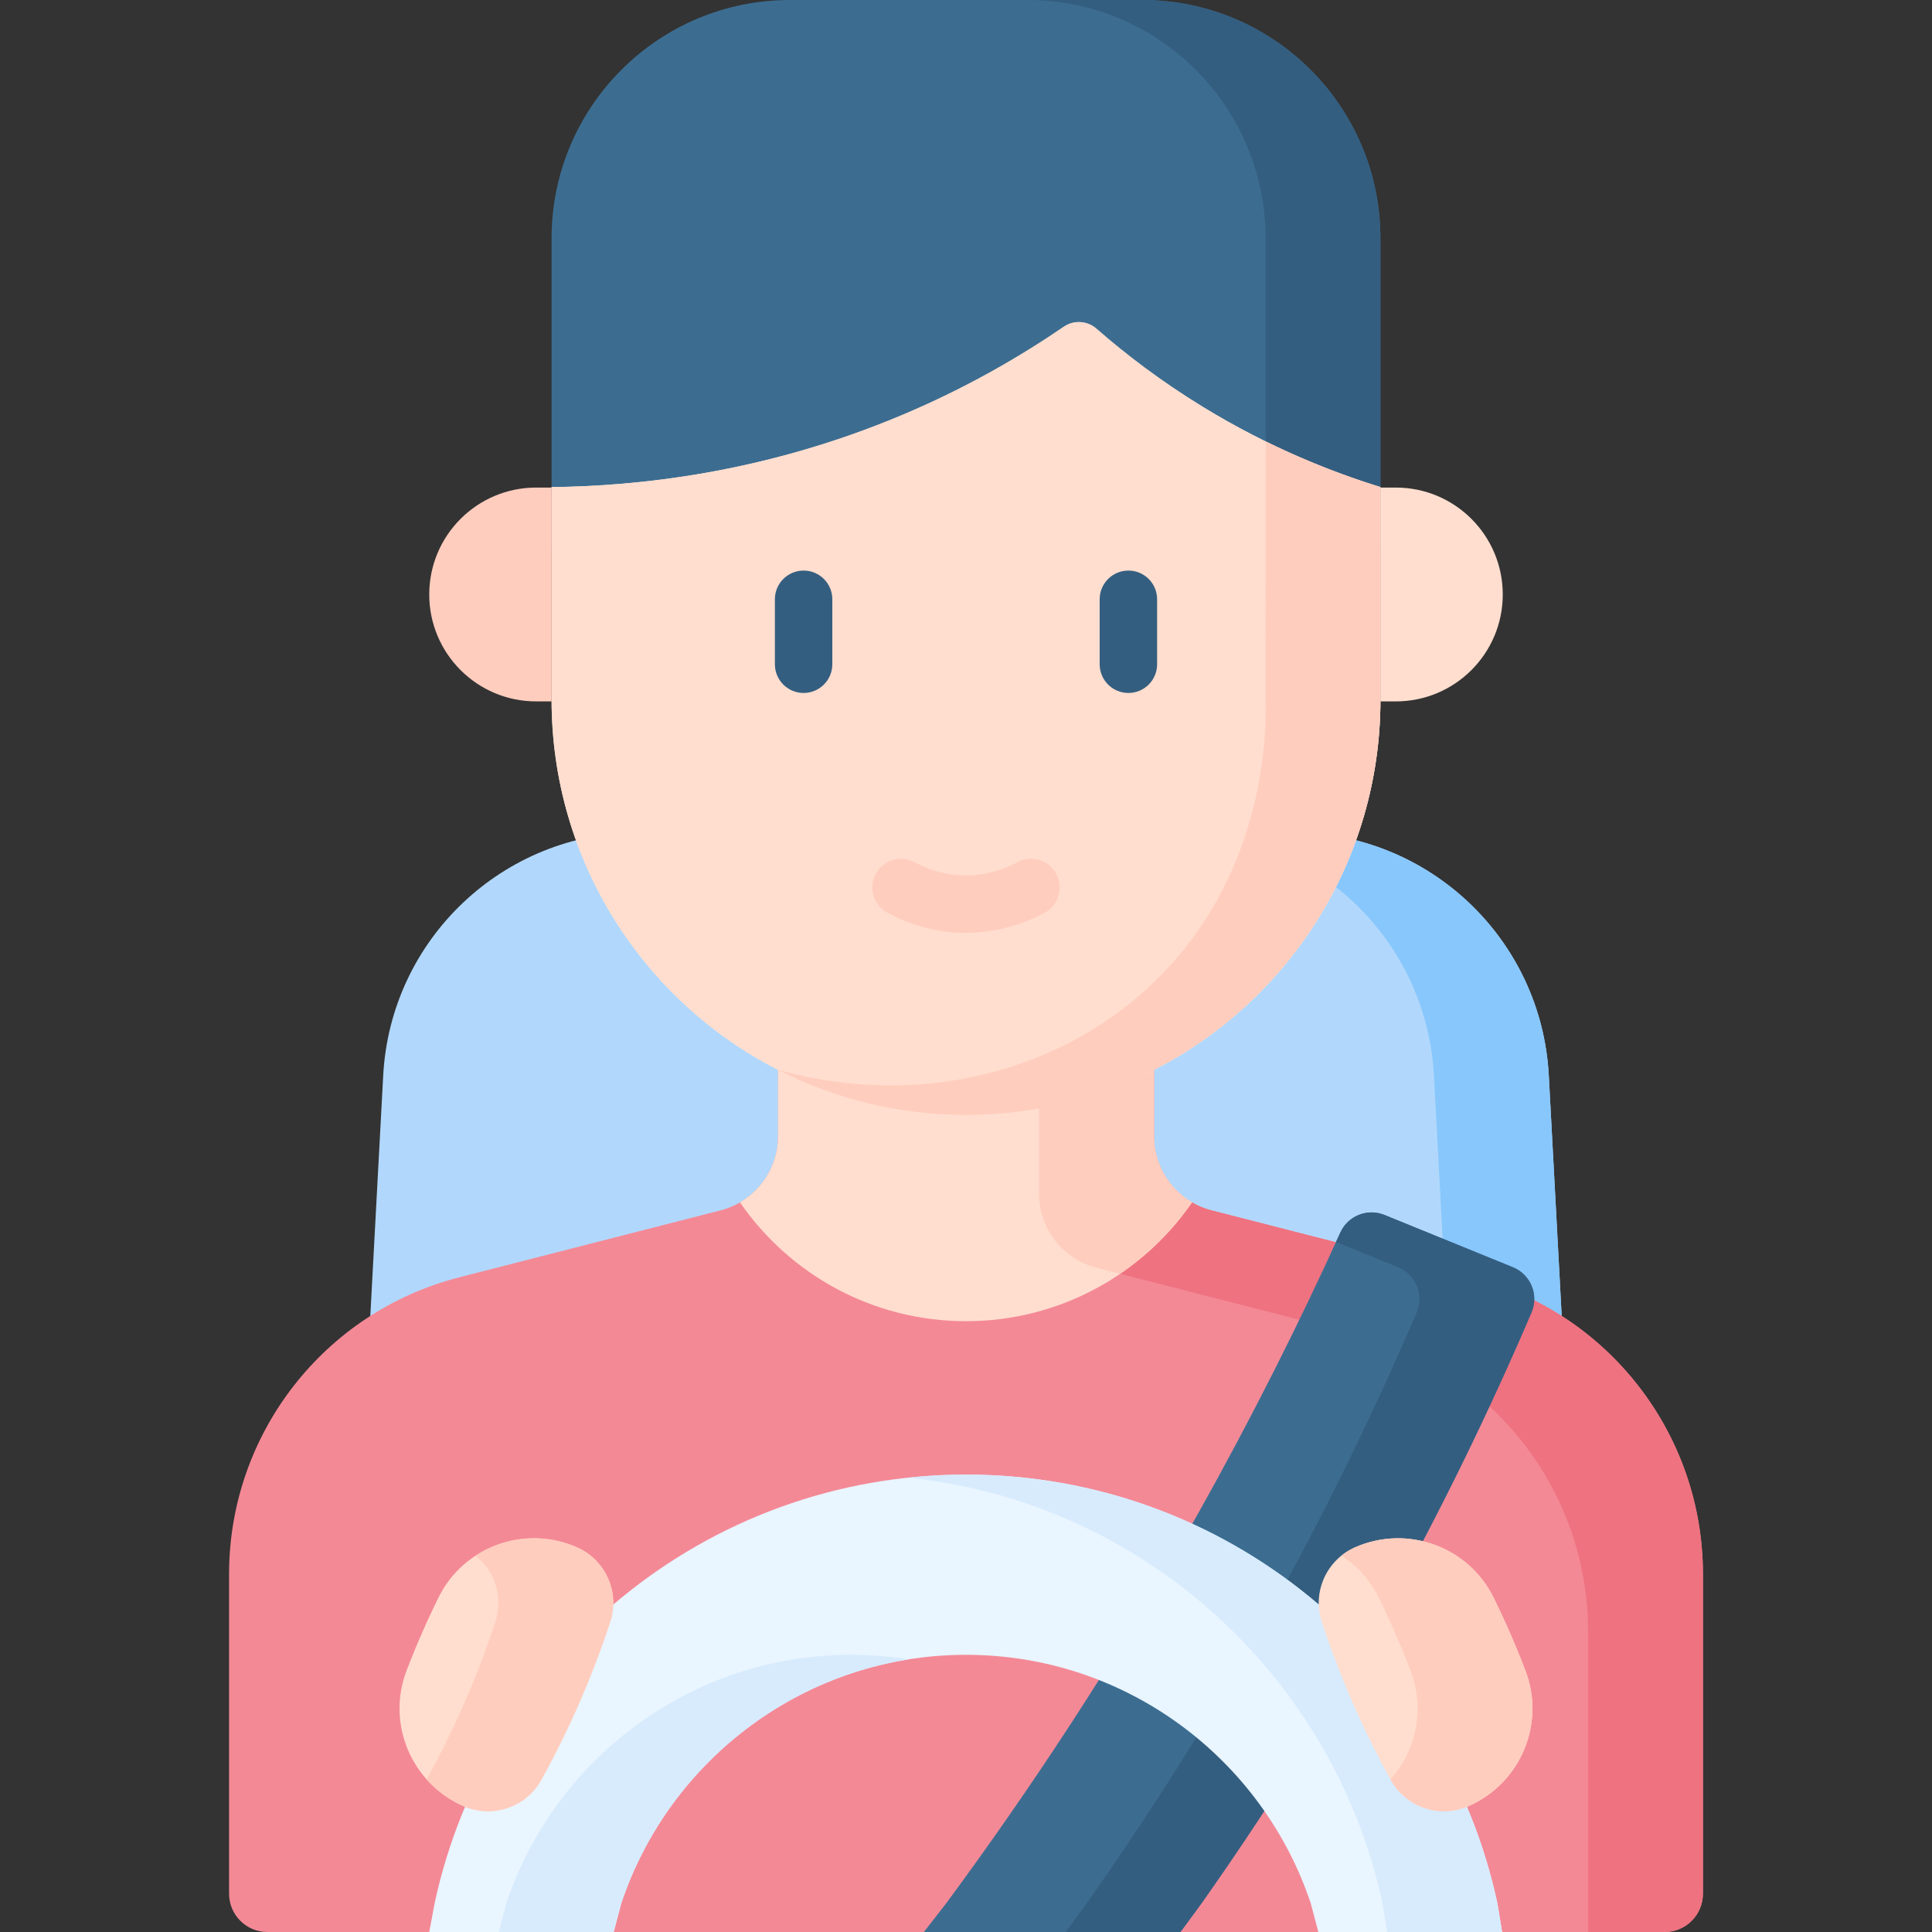<svg id="Capa_1" enable-background="new 0 0 512 512" height="512" viewBox="0 0 512 512" width="512" xmlns="http://www.w3.org/2000/svg"><rect x="0" y="0" width="512" height="512" fill="#333333" stroke="none"/><g><path d="m89.787 504.388 11.768-219.391c1.938-36.123 31.793-64.421 67.969-64.421h172.954c36.175 0 66.031 28.297 67.969 64.421l11.768 219.391z" fill="#b1d8fc"/><path d="m410.446 284.998c-1.938-36.123-31.793-64.421-67.969-64.421h-30.446c36.175 0 66.031 28.297 67.969 64.421l11.768 219.391h30.446z" fill="#88c7fc"/><g><g><path d="m451.292 501.851v-84.717c0-37.078-25.12-69.446-61.038-78.649l-69.184-17.725c-8.98-2.301-15.26-10.393-15.26-19.662v-30.494h-99.62v30.494c0 9.27-6.28 17.361-15.26 19.662l-69.184 17.726c-35.918 9.203-61.038 41.57-61.038 78.649v84.717c0 5.605 4.544 10.149 10.149 10.149h370.288c5.604-.001 10.147-4.545 10.147-10.15z" fill="#f48996"/><g><path d="m390.254 338.486-69.184-17.726c-8.98-2.301-15.26-10.393-15.26-19.662v-30.494h-30.446v45.717c0 9.27 6.28 17.361 15.26 19.662l69.184 17.726c35.918 9.203 61.038 41.57 61.038 78.649v79.642h20.297c5.605 0 10.149-4.544 10.149-10.149v-84.717c0-37.078-25.12-69.445-61.038-78.648z" fill="#ef7280"/></g><path d="m196.093 318.631c13.119 19.022 35.051 31.498 59.907 31.498s46.788-12.476 59.907-31.498c-6.128-3.565-10.096-10.172-10.096-17.533v-30.494h-99.62v30.494c-.001 7.36-3.97 13.967-10.098 17.533z" fill="#ffdecf"/><path d="m290.624 335.983 6.21 1.591c7.468-5.081 13.946-11.508 19.073-18.943-6.128-3.565-10.096-10.172-10.096-17.533v-30.494h-30.446v45.717c-.001 9.269 6.279 17.361 15.259 19.662z" fill="#ffcdbe"/><path d="m318.424 504.388c15.769-22.354 31.865-47.44 47.489-75.372 15.876-28.381 29.023-55.683 39.953-81.203 1.999-4.667-.235-10.064-4.937-11.979l-34.024-13.858c-4.521-1.841-9.68.214-11.7 4.658-10.826 23.818-23.361 48.904-37.917 74.835-22.053 39.286-44.824 73.538-66.531 102.918l-5.921 7.613h67.996z" fill="#3c6d91"/><path d="m400.928 335.835-34.024-13.858c-4.521-1.841-9.681.214-11.701 4.658-.377.83-.773 1.674-1.154 2.507l16.433 6.693c4.702 1.915 6.936 7.312 4.937 11.979-10.93 25.519-24.077 52.822-39.953 81.203-15.624 27.932-31.721 53.018-47.489 75.372l-5.59 7.611h30.446l5.591-7.612c15.768-22.354 31.865-47.44 47.489-75.372 15.876-28.381 29.023-55.683 39.953-81.203 1.999-4.666-.235-10.062-4.938-11.978z" fill="#345e80"/><g><g><path d="m115.177 504.388c13.965-64.931 71.71-113.604 140.823-113.604s126.858 48.673 140.823 113.604l1.258 7.612h-48.714l-2.009-7.612c-12.767-38.22-48.896-65.845-91.358-65.845s-78.591 27.625-91.358 65.845l-2.01 7.612h-48.875z" fill="#e9f5ff"/></g><g fill="#d7ebfd"><path d="m225.554 438.544c-42.462 0-78.591 27.625-91.358 65.845l-2.01 7.611h30.446l2.009-7.612c11.21-33.558 40.432-58.941 76.135-64.636-4.959-.79-10.042-1.208-15.222-1.208z"/><path d="m396.823 504.388c-13.965-64.931-71.711-113.604-140.823-113.604-5.142 0-10.22.276-15.223.801 62.238 6.538 112.674 52.703 125.6 112.803l1.258 7.612h30.446z"/></g><g><path d="m389.13 478.661-.002.001c-7.64 3.335-16.556.305-20.589-6.991-4.007-7.248-8-15.341-11.719-24.271-2.531-6.076-4.69-11.951-6.536-17.56-2.602-7.905 1.259-16.486 8.886-19.815 13.832-6.037 29.985-.159 36.652 13.381 1.107 2.248 2.202 4.565 3.279 6.95 1.912 4.236 3.626 8.379 5.165 12.405 5.379 14.069-1.332 29.875-15.136 35.9z" fill="#ffdecf"/><path d="m404.267 442.761c-1.539-4.026-3.253-8.169-5.165-12.405-1.076-2.385-2.171-4.702-3.279-6.95-6.668-13.54-22.82-19.418-36.652-13.381-1.349.589-2.572 1.348-3.67 2.233 4.105 2.676 7.563 6.449 9.877 11.148 1.107 2.248 2.202 4.565 3.279 6.95 1.912 4.236 3.626 8.379 5.165 12.405 3.875 10.137 1.472 21.176-5.337 28.808.018.034.037.069.056.102 4.033 7.296 12.948 10.325 20.589 6.991l.001-.001c13.803-6.025 20.514-21.831 15.136-35.9z" fill="#ffcdbe"/><path d="m122.87 478.661.002.001c7.64 3.335 16.556.305 20.589-6.991 4.007-7.248 8-15.341 11.719-24.271 2.531-6.076 4.69-11.951 6.536-17.56 2.602-7.905-1.259-16.486-8.886-19.815-13.832-6.037-29.985-.159-36.652 13.381-1.107 2.248-2.202 4.565-3.279 6.95-1.912 4.236-3.626 8.379-5.165 12.405-5.379 14.069 1.332 29.875 15.136 35.9z" fill="#ffdecf"/><path d="m152.829 410.025c-9.032-3.942-19.052-2.802-26.776 2.233 5.113 4.117 7.358 11.075 5.216 17.582-1.846 5.609-4.005 11.484-6.536 17.56-3.702 8.889-7.676 16.947-11.664 24.169 2.641 2.96 5.943 5.408 9.8 7.092l.001.001c7.64 3.335 16.556.305 20.589-6.991 4.006-7.248 7.999-15.341 11.719-24.271 2.531-6.076 4.69-11.951 6.536-17.56 2.603-7.905-1.258-16.486-8.885-19.815z" fill="#ffcdbe"/></g></g></g><path d="m365.829 145.607h-219.658v-82.427c0-34.894 28.287-63.18 63.18-63.18h93.297c34.894 0 63.18 28.287 63.18 63.18v82.427z" fill="#3c6d91"/><path d="m302.648 0h-30.446c34.893 0 63.18 28.287 63.18 63.18v82.427h30.446v-82.427c.001-34.893-28.286-63.18-63.18-63.18z" fill="#345e80"/><path d="m256 291.822c-17.931 0-34.859-.661-49.809-8.298-35.623-18.198-60.019-55.308-60.019-98.128v-56.314c22.35-.239 55.925-3.536 92.854-19.081 17.025-7.167 31.307-15.482 42.894-23.413 2.657-1.819 6.209-1.609 8.633.509 7.654 6.686 17.013 13.875 28.199 20.72 17.534 10.729 34.021 17.228 47.078 21.265v56.314c0 42.631-24.181 79.601-59.547 97.885-15.067 7.789-32.163 8.541-50.283 8.541z" fill="#ffdecf"/><path d="m256 291.822c-17.931 0-34.859-.661-49.809-8.298-35.623-18.198-60.019-55.308-60.019-98.128v-56.314c22.35-.239 55.925-3.536 92.854-19.081 17.025-7.167 31.307-15.482 42.894-23.413 2.657-1.819 6.209-1.609 8.633.509 7.654 6.686 17.013 13.875 28.199 20.72 17.534 10.729 34.021 17.228 47.078 21.265v56.314c0 42.631-24.181 79.601-59.547 97.885-15.067 7.789-32.163 8.541-50.283 8.541z" fill="#ffdecf"/><path d="m365.829 185.396c0-23.846 0-32.468 0-56.314-8.816-2.726-19.198-6.581-30.408-12.095l-.038 68.409c.207 7.589.404 43.966-27.259 72.577-25.442 26.313-64.705 35.978-101.934 25.549.002.002.005.004.007.006 14.949 7.636 31.875 11.941 49.803 11.941 18.12 0 35.216-4.398 50.281-12.187 35.367-18.285 59.548-55.256 59.548-97.886z" fill="#ffcdbe"/><path d="m369.914 185.877h-4.086v-56.666h4.086c15.648 0 28.333 12.685 28.333 28.333 0 15.648-12.685 28.333-28.333 28.333z" fill="#ffdecf"/><path d="m142.086 185.877h4.086v-56.666h-4.086c-15.648 0-28.333 12.685-28.333 28.333 0 15.648 12.685 28.333 28.333 28.333z" fill="#ffcdbe"/><g><g><path d="m212.963 183.644c-4.204 0-7.611-3.408-7.611-7.611v-17.215c0-4.204 3.407-7.611 7.611-7.611s7.611 3.408 7.611 7.611v17.215c.001 4.203-3.407 7.611-7.611 7.611z" fill="#345e80"/></g><g><path d="m299.037 183.644c-4.204 0-7.612-3.408-7.612-7.611v-17.215c0-4.204 3.407-7.611 7.612-7.611s7.611 3.408 7.611 7.611v17.215c0 4.203-3.407 7.611-7.611 7.611z" fill="#345e80"/></g><g><path d="m255.546 247.214c-7.111-.074-14.172-1.925-20.421-5.351-3.686-2.021-5.035-6.648-3.014-10.333 2.021-3.686 6.647-5.035 10.334-3.014 2.831 1.553 7.43 3.416 13.26 3.477 5.9.062 10.932-1.878 13.85-3.477 3.687-2.021 8.313-.671 10.334 3.014 2.021 3.686.672 8.312-3.014 10.333-4.563 2.502-12.233 5.446-21.329 5.351z" fill="#ffcdbe"/></g></g></g></g></svg>